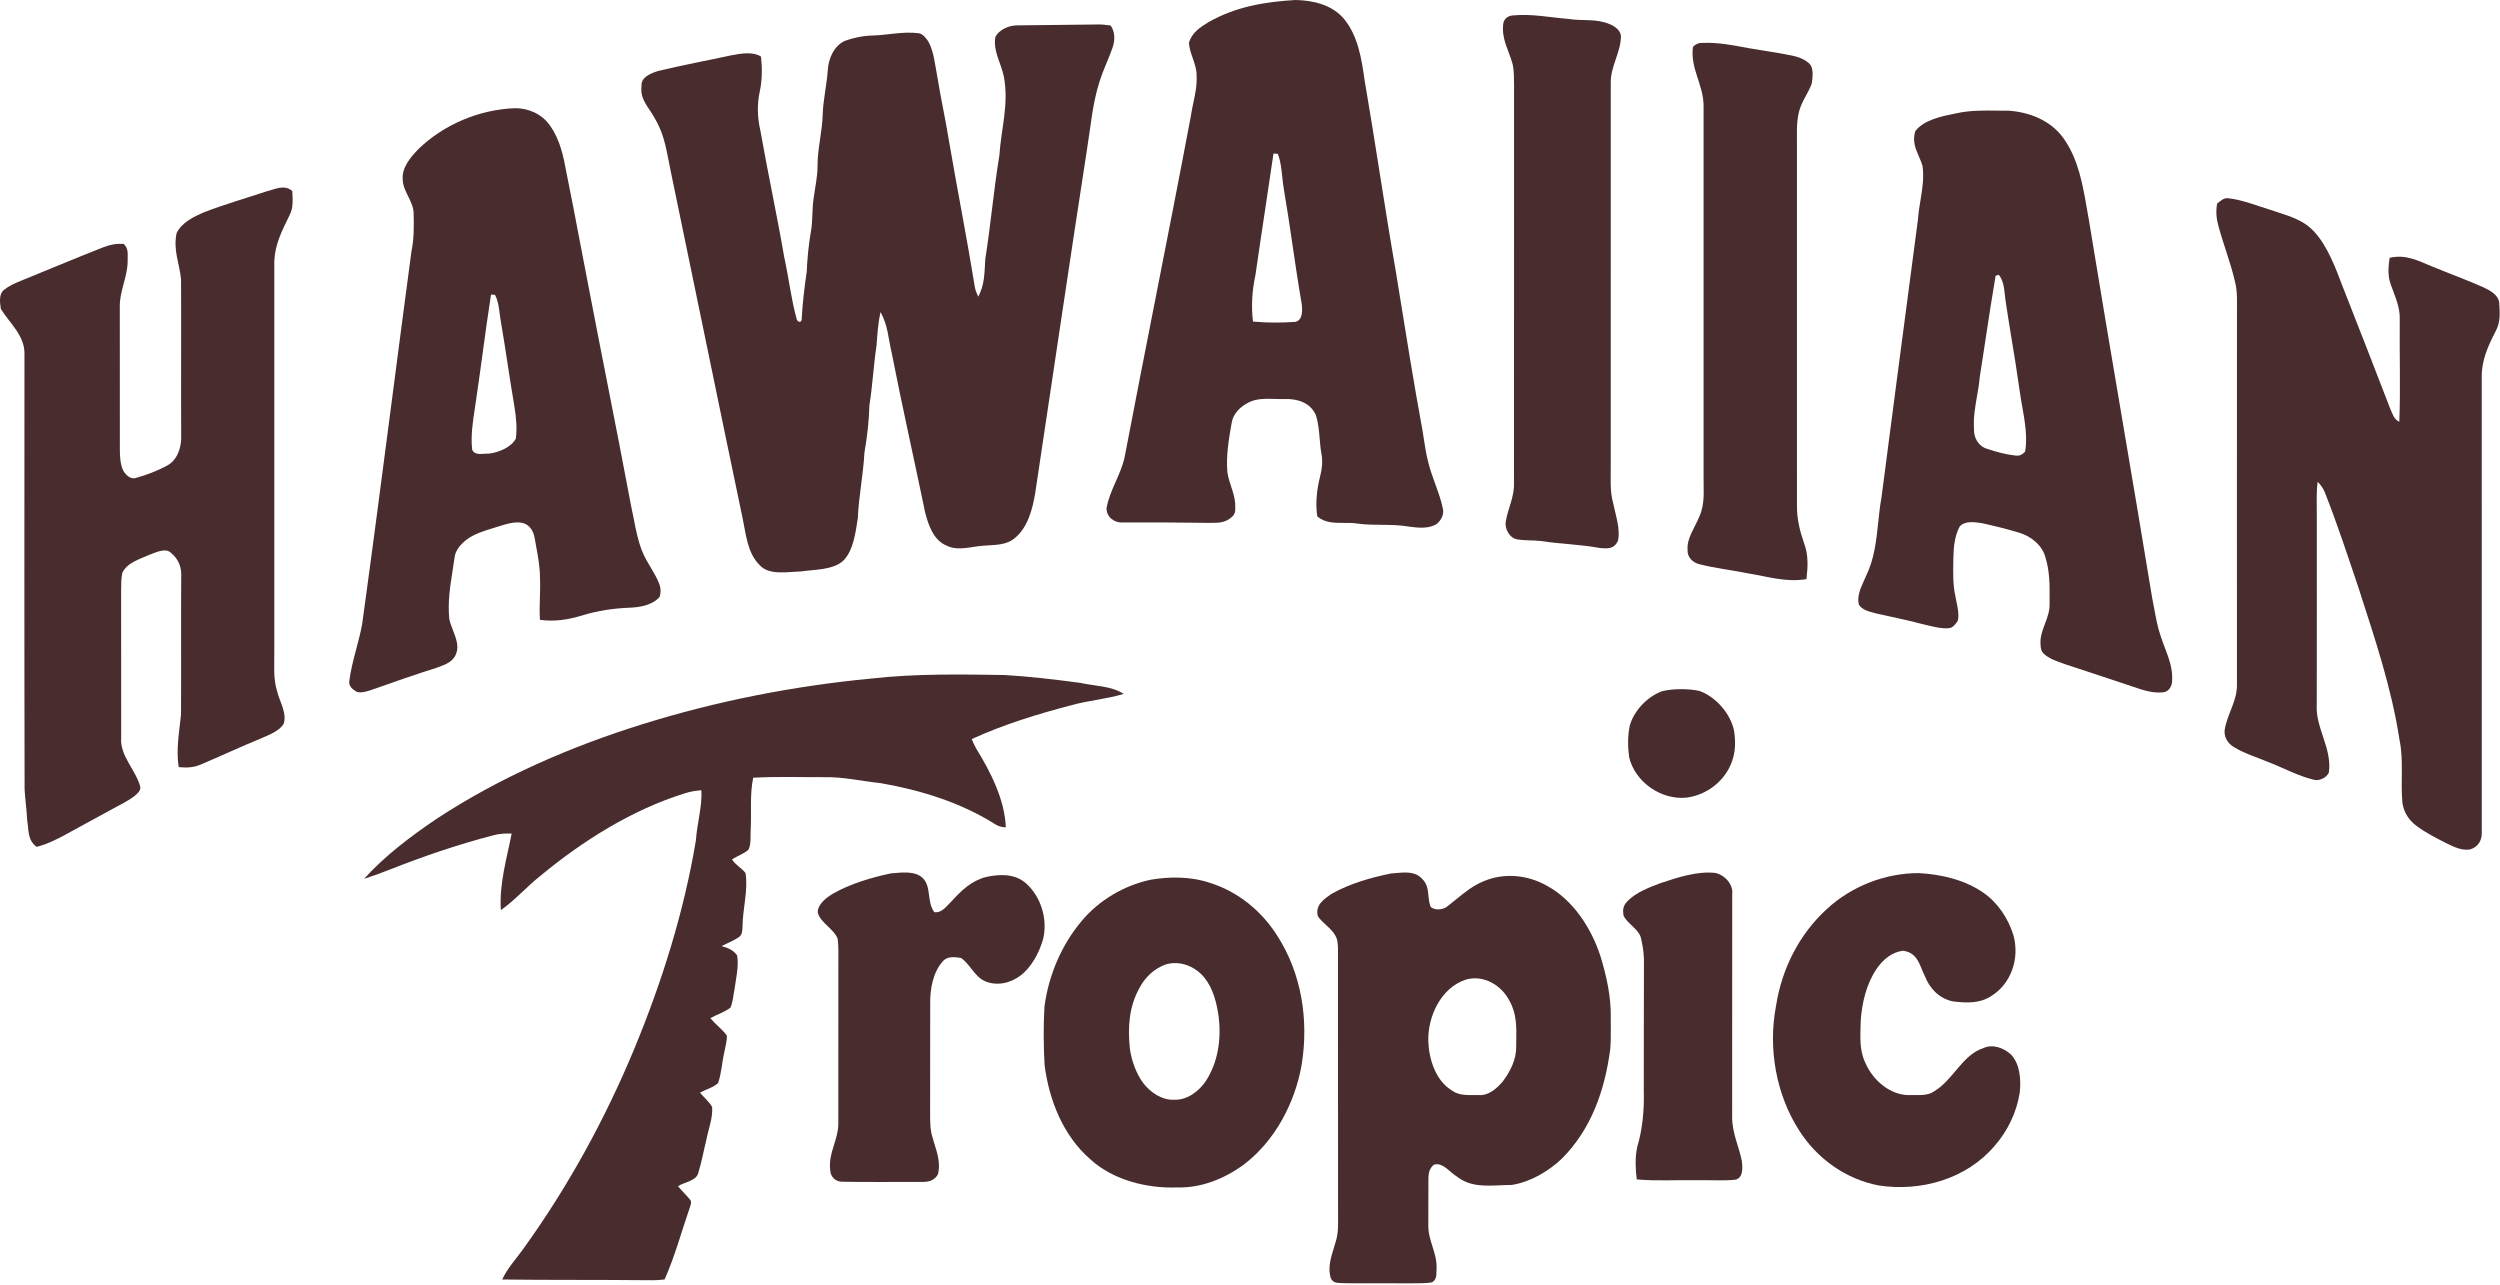 <?xml version="1.0" encoding="utf-8"?>
<svg xmlns="http://www.w3.org/2000/svg" fill="none" height="929" viewBox="0 0 1808 929" width="1808">
<path d="M1093.55 11.215C1107.53 9.78 1120.31 12.556 1134.13 13.674C1145.03 15.388 1154.18 13.19 1164.4 17.586C1167.98 19.021 1172.69 22.542 1172.23 26.883C1172.04 37.93 1164.5 48.624 1164.91 60.249C1164.89 152.17 1164.91 244.09 1164.89 336.01C1165.04 345.698 1164.07 354.491 1166.66 363.955C1168.3 372.376 1172.06 382.623 1170.1 391.118C1167.29 397.154 1162.65 396.875 1156.75 396.26C1142.7 393.689 1128.47 393.428 1114.38 391.267C1108.76 390.578 1102.98 391.062 1097.43 390.093C1091.78 389.329 1088.06 382.455 1088.97 377.201C1090.61 367.383 1095.27 359.391 1094.91 349.163C1095.01 253.517 1094.91 157.74 1094.97 62.075C1094.88 56.97 1095.1 51.512 1093.95 46.5C1091.23 36.403 1085.93 28.671 1087.09 17.754C1087.28 14.121 1090.03 11.606 1093.55 11.215Z" fill="#482C2E"/>
<path d="M793.741 17.7C796.945 17.607 800.075 18.036 803.242 18.446C806.596 23.42 806.409 29.307 804.491 34.765C801.733 42.683 798.007 50.21 795.436 58.202C790.034 74.54 788.73 92.276 785.991 108.876C773.323 190.568 761.083 274.403 748.638 356.766C746.775 367.87 743.31 381.432 734.218 388.847C727.772 394.66 719.147 393.915 711.043 394.678C702.175 395.2 692.711 398.833 684.271 394.436C675.105 390.673 671.249 379.346 669.05 370.515C661.077 332.007 652.414 293.704 644.869 255.158C642.391 244.893 642.223 235.094 636.746 225.723C635.051 233.585 634.492 241.54 633.952 249.551C631.772 264.026 631.064 278.613 628.754 293.089C628.419 304.807 627.152 315.948 625.14 327.48C624.32 343.316 621.041 358.778 620.389 374.633C618.805 384.637 617.278 398.404 609.602 405.726C602.076 412.377 588.42 411.874 578.844 413.308C569.734 413.495 556.115 416.308 549.371 408.67C540.429 399.802 539.572 386.556 537.076 374.893C519.545 291.189 502.442 207.372 485.042 123.705C482.248 110.571 480.962 98.238 473.994 86.408C469.765 78.024 462.649 72.379 463.934 62.301C463.394 55.743 470.827 52.93 475.969 51.346C493.481 47.099 511.236 43.838 528.841 40.019C535.622 38.771 544.174 37.057 550.377 40.932C551.234 49.483 551.29 57.997 549.409 66.399C547.434 75.491 547.769 85.16 549.856 94.195C555.24 124.786 561.853 155.134 567.107 185.762C570.386 200.461 572.063 215.7 575.994 230.194C576.273 232.355 578.956 234.144 579.738 231.331C580.372 219.575 581.732 207.987 583.446 196.343C583.837 186.712 584.768 177.397 586.371 167.895C587.954 159.624 587.116 151.352 588.457 143.08C589.5 135.293 591.252 127.804 591.252 119.886C591.196 107.311 594.698 95.201 594.978 82.719C595.332 72.044 597.903 61.518 598.648 50.862C599.095 42.497 602.933 33.461 610.813 29.624C617.371 27.22 624.357 25.842 631.343 25.674C642.316 25.357 653.252 22.526 664.766 24.09C667.523 24.761 669.814 27.63 671.323 29.94C675.571 37.485 676.26 47.62 677.974 56.078C680.396 71.243 683.787 86.222 686.209 101.386C692.245 136.839 699.287 172.124 705.006 207.615C705.416 210.092 706.46 212.291 707.466 214.582C712.16 205.901 711.974 196.977 712.552 187.42C716.501 162.53 718.662 137.23 722.761 112.322C724.065 92.537 729.71 75.919 726.021 55.519C723.897 45.254 718.159 37.243 719.817 26.904C722.425 21.296 729.915 18.315 735.802 18.334C755.102 18.054 774.44 18.017 793.741 17.7Z" fill="#482C2E"/>
<path d="M1231.15 31.038C1242.65 30.535 1253.45 32.733 1264.69 34.838C1275.29 36.645 1285.93 38.117 1296.49 40.297C1300.37 41.154 1304.54 42.625 1307.59 45.234C1312.12 48.382 1310.82 55.368 1310.35 60.119C1307.93 67.18 1302.81 73.384 1300.98 81.04C1299.02 89.144 1299.62 96.746 1299.55 104.999C1299.56 191.945 1299.55 278.91 1299.56 365.856C1299.47 375.264 1301.69 384.206 1304.76 393.018C1307.95 401.495 1307.44 410.009 1306.42 418.84C1291.27 421.28 1278.27 416.902 1263.59 414.555C1251.91 412.151 1240.66 411.052 1229.07 408.053C1224.21 406.972 1220.03 402.836 1220.46 397.583C1219.73 389.311 1225.92 381.188 1228.94 373.643C1233.2 364.161 1231.88 355.367 1232.03 345.326C1232.03 255.883 1232.05 166.422 1232.03 76.979C1232.14 61.2 1222.23 49.854 1224.34 33.869C1226.31 31.82 1228.58 30.87 1231.15 31.038Z" fill="#482C2E"/>
<path clip-rule="evenodd" d="M972.068 13.786C963.442 3.428 949.768 0.279 936.857 0C914.594 1.304 893.263 4.9 873.683 16.189C867.684 19.878 861.927 23.772 859.841 30.907C859.999 34.598 861.276 38.28 862.564 41.993C864.006 46.152 865.462 50.35 865.374 54.642C865.734 61.619 864.414 67.852 863.053 74.283C862.371 77.502 861.679 80.771 861.182 84.208C852.804 128.647 844.044 173.212 835.283 217.784C827.836 255.672 820.388 293.565 813.172 331.39C811.795 337.194 809.358 342.723 806.937 348.217C804.121 354.609 801.325 360.953 800.243 367.626C800.262 373.997 805.814 378.189 811.999 377.872C831.896 377.779 851.792 377.798 871.689 378.115C872.877 378.093 874.037 378.105 875.173 378.117C880.95 378.178 886.092 378.233 890.934 373.811C893.518 371.68 893.43 369.035 893.334 366.154C893.312 365.482 893.289 364.798 893.3 364.105C893 359.988 891.692 355.963 890.385 351.939C889.261 348.479 888.137 345.021 887.655 341.507C886.593 329.881 888.68 317.455 890.71 305.979C891.698 299.31 896.914 294.112 902.727 291.224C908.337 288.097 915.533 288.312 922.367 288.517C924.814 288.59 927.215 288.662 929.479 288.579C938.59 288.318 947.737 291.336 951.649 300.241C953.389 305.563 953.896 311.454 954.399 317.306C954.726 321.103 955.051 324.885 955.711 328.484C956.679 333.98 956.102 339.178 954.704 344.525C952.338 354.026 951.221 363.714 952.637 373.457C958.246 378.193 964.907 378.178 971.78 378.162C975.019 378.154 978.305 378.147 981.55 378.636C987.434 379.452 993.28 379.504 999.111 379.555C1005.67 379.614 1012.21 379.672 1018.75 380.816C1025.39 381.691 1033.45 382.716 1039.3 378.711C1042.27 376.14 1044.48 371.985 1043.51 367.98C1042.3 361.929 1040.15 356.018 1037.99 350.083C1036.07 344.799 1034.14 339.495 1032.86 334.055C1031.34 328.177 1030.44 322.222 1029.53 316.244C1029.35 315.04 1029.17 313.835 1028.98 312.63C1022.55 277.66 1016.89 242.444 1011.24 207.317C1010.67 203.782 1010.1 200.247 1009.53 196.714C1005.33 172.663 1001.51 148.532 997.692 124.401C994.171 102.138 990.649 79.876 986.823 57.678C984.68 42.42 982.128 26.082 972.068 13.786ZM924.113 111.261L920.984 111C919.039 124.425 917.029 137.757 915.02 151.081C912.621 166.989 910.224 182.886 907.943 198.915C905.521 209.981 904.775 221.271 906.154 232.542C915.991 233.511 926.908 233.474 936.782 232.784C942.427 231.611 941.924 223.805 941.327 219.333C938.868 205.264 936.797 191.151 934.725 177.034C932.764 163.671 930.802 150.305 928.51 136.97C927.98 134.035 927.665 131.002 927.349 127.958C926.755 122.231 926.157 116.468 924.113 111.261Z" fill="#482C2E" fill-rule="evenodd"/>
<path d="M211.386 138.181C211.628 144.403 212.355 150.048 209.336 155.786C204.083 166.573 198.904 176.409 198.382 188.761C198.382 283.159 198.401 377.595 198.382 472.012C198.475 481.606 197.506 490.604 200.413 499.957C202.201 507.427 207.921 516.165 205.014 523.803C201.214 529.187 193.929 531.684 188.117 534.292C173.697 540.179 159.632 546.83 145.287 552.847C140.052 555.213 134.854 555.306 129.227 554.785C127.234 541.744 129.619 529.653 130.904 516.817C131.109 483.842 130.83 450.829 131.053 417.854C131.556 410.794 129.377 404.552 123.843 400.007C119.894 395.815 112.61 399.56 108.213 401.162C101.133 404.348 91.856 406.807 88.391 414.445C87.589 418.618 87.664 423.033 87.589 427.281C87.683 462.697 87.571 498.168 87.627 533.584C86.658 546.606 98.19 556.853 101.432 568.906C101.841 572.036 99.606 573.471 97.612 575.408C92.769 579.283 86.844 581.985 81.423 584.984C70.152 591.188 58.825 597.298 47.535 603.502C40.791 607.191 33.991 610.544 26.502 612.445C19.758 607.508 20.913 600.577 19.646 593.107C19.348 585.636 18.155 578.259 17.783 570.807C17.541 465.864 17.671 360.772 17.69 255.829C17.932 242.788 6.922 233.604 0.625 223.45C-0.065 218.83 -1.164 211.974 3.568 209.18C6.81 206.516 11.039 204.783 14.895 203.162C34.755 195.114 54.521 186.749 74.474 178.925C79.653 176.875 83.808 176.13 89.397 176.372C93.328 179.893 92.154 184.178 92.322 188.892C92.247 200.517 86.323 210.502 86.639 222.277C86.639 256.463 86.621 290.742 86.677 324.909C86.677 329.883 86.956 335.64 89.043 340.223C90.701 343.241 94.52 347.079 98.283 345.626C105.865 343.576 113.411 340.67 120.36 336.981C128.072 333.237 131.295 323.698 131.035 315.631C130.83 277.757 131.146 239.789 130.941 201.914C129.712 190.345 125.11 180.732 127.737 168.548C131.482 160.835 140.294 156.624 147.802 153.42C162.408 147.757 177.572 143.472 192.439 138.479C198.904 136.97 205.536 133.039 211.386 138.181Z" fill="#482C2E"/>
<path d="M1611.26 143.342C1621.53 144.441 1631.9 148.67 1641.76 151.707C1653.52 155.787 1664.71 158.004 1673.58 167.486C1683.47 178.217 1689.15 193.978 1694.3 207.466C1705.83 236.92 1717.43 266.356 1728.74 295.903C1730.38 299.573 1731.26 303.113 1735.17 305.069C1736.14 280.645 1735.23 256.091 1735.49 231.629C1735.93 222.203 1732.08 214.602 1729.1 205.995C1726.64 199.679 1727.2 193.028 1728.17 186.47C1739.75 183.75 1748.51 188.408 1758.83 192.693C1771.15 197.779 1783.72 202.343 1795.92 207.727C1800.41 209.888 1806.6 213.074 1807.38 218.551C1807.88 225.929 1808.52 232.803 1804.87 239.51C1799.43 250.11 1794.69 260.338 1794.79 272.56C1794.81 382.458 1794.81 492.375 1794.81 602.273C1795.05 607.9 1791.81 612.855 1786.25 614.308C1780.46 615.296 1774.98 612.576 1769.88 610.172C1762.17 606.223 1754.17 602.255 1747.26 597.001C1741.75 592.809 1738.17 586.978 1737.37 580.066C1736.05 565.423 1738.39 549.662 1735.34 535.187C1729.54 497.107 1717.43 461.766 1705.74 425.288C1697.93 402.131 1690.4 379.105 1681.42 356.339C1680.25 353.209 1678.42 350.806 1676.13 348.44C1675.03 356.581 1675.59 364.871 1675.52 373.273C1675.48 418.619 1675.61 463.964 1675.48 509.291C1674.34 526.356 1686.62 540.887 1684.27 558.567C1682.76 562.405 1677.19 565.144 1673.13 563.858C1661.77 561.138 1650.83 555.046 1639.86 550.892C1631.74 547.501 1622.87 544.818 1615.4 540.18C1611.09 537.627 1608.32 533.044 1608.88 527.958C1610.7 516.054 1618.14 507.074 1617.76 494.461C1617.65 405.652 1617.8 316.806 1617.78 227.959C1617.67 219.706 1618.4 211.081 1616.22 203.2C1613.07 189.563 1607.87 176.615 1604.29 163.146C1602.79 157.817 1602.47 152.657 1603.42 147.217C1605.77 145.428 1608.06 143.044 1611.26 143.342Z" fill="#482C2E"/>
<path clip-rule="evenodd" d="M1492.52 100.266C1483.46 87.374 1468.28 81.208 1452.98 80.072C1450.23 80.079 1447.51 80.043 1444.81 80.006C1434.53 79.868 1424.53 79.734 1414.25 82.065L1414.04 82.107C1404.42 84.022 1391.31 86.635 1385.09 94.901C1383.01 102.208 1385.2 107.281 1387.64 112.89C1388.61 115.132 1389.62 117.46 1390.4 120.051C1391.51 128.88 1390.25 136.515 1388.94 144.525C1388.19 149.09 1387.42 153.777 1387.05 158.876C1385.67 169.37 1384.28 179.874 1382.9 190.386C1375.47 246.707 1368.01 303.245 1360.73 359.466C1359.65 365.389 1359 371.477 1358.36 377.589C1356.94 391.008 1355.5 404.543 1349.44 416.716C1349.01 417.732 1348.54 418.78 1348.05 419.852C1345.57 425.364 1342.79 431.516 1344.35 437.302C1346.61 440.938 1351.09 442.113 1355.11 443.169C1355.7 443.325 1356.29 443.478 1356.85 443.636C1359.52 444.231 1362.19 444.815 1364.86 445.399C1373.56 447.3 1382.24 449.199 1390.85 451.479C1391.96 451.727 1393.09 452 1394.23 452.278C1399.21 453.484 1404.5 454.765 1409.43 454.311C1412.15 454.18 1414.79 450.958 1415.98 448.685C1416.82 444.379 1415.83 439.586 1414.89 435.049C1414.6 433.638 1414.31 432.251 1414.08 430.912C1412.32 422.889 1412.49 414.114 1412.65 405.777C1412.67 404.84 1412.69 403.909 1412.7 402.985C1412.82 395.645 1413.71 387.187 1417.32 380.648C1421.18 376.581 1427.79 377.545 1432.88 378.288C1433.08 378.317 1433.28 378.346 1433.48 378.375C1442.53 380.387 1451.73 382.623 1460.58 385.361C1469.08 387.932 1477.24 394.602 1479.36 403.488C1482.4 413.244 1482.33 423.337 1482.27 433.558C1482.26 434.619 1482.25 435.68 1482.25 436.743C1482.4 441.919 1480.64 446.581 1478.9 451.188C1477.25 455.569 1475.61 459.9 1475.66 464.576C1475.67 464.934 1475.69 465.289 1475.7 465.641C1475.81 468.384 1475.91 470.922 1478.23 472.904C1481.72 476.188 1486.85 478 1491.51 479.645C1492.35 479.941 1493.17 480.231 1493.97 480.523C1502.9 483.395 1511.79 486.367 1520.69 489.338C1526.73 491.359 1532.79 493.381 1538.85 495.371C1540.06 495.768 1541.28 496.183 1542.49 496.6C1549.74 499.076 1557.12 501.598 1564.87 500.625C1568.69 500.01 1570.89 495.93 1570.89 492.335C1571.46 483.774 1568.51 475.988 1565.54 468.185C1564.53 465.511 1563.51 462.834 1562.64 460.123C1560.39 453.656 1559.22 447.188 1558.02 440.608C1557.53 437.901 1557.03 435.174 1556.45 432.421C1549.35 389.114 1541.99 345.702 1534.63 302.258C1526.56 254.612 1518.48 206.928 1510.72 159.305C1510.21 156.569 1509.74 153.811 1509.26 151.045C1506.2 133.331 1503.07 115.252 1492.52 100.266ZM1445.57 198.727L1443.24 199.397C1440.61 214.571 1438.31 229.81 1436.01 245.051C1434.61 254.305 1433.21 263.559 1431.74 272.799C1431.33 277.571 1430.53 282.195 1429.73 286.794C1428.4 294.422 1427.09 301.979 1427.59 310.022C1427.25 316.412 1430.76 322.765 1437.11 324.609C1443.61 326.752 1450.35 328.634 1457.17 329.416C1460.6 329.882 1462.15 328.988 1464.57 326.659C1466.4 316.158 1464.37 304.709 1462.44 293.797C1461.76 289.957 1461.09 286.185 1460.6 282.543C1458.92 270.33 1456.93 258.181 1454.94 246.031C1453.35 236.348 1451.77 226.664 1450.34 216.947C1450.18 215.77 1450.06 214.579 1449.93 213.385C1449.39 208.212 1448.85 202.995 1445.57 198.727Z" fill="#482C2E" fill-rule="evenodd"/>
<path clip-rule="evenodd" d="M397.612 90.615C391.855 82.493 382.186 78.115 372.331 78.245C346.603 79.232 321.042 89.945 302.524 107.867C296.991 113.698 290.62 120.964 291.234 129.552C291.253 134.05 293.217 138.017 295.185 141.992C297.252 146.166 299.324 150.349 299.152 155.168C299.339 164.148 299.45 172.774 297.587 181.586C292.704 218.142 288.032 253.999 283.38 289.703C276.389 343.36 269.443 396.673 261.892 451.497C260.843 457.253 259.296 463.108 257.735 469.018C255.694 476.745 253.628 484.568 252.615 492.39C251.962 496.246 255.13 498.687 258.092 500.419C261.603 501.277 265.304 500.035 268.755 498.877C269.351 498.677 269.939 498.479 270.518 498.296C285.403 493.005 300.307 487.788 315.379 483.056C315.807 482.9 316.236 482.746 316.666 482.592C322.45 480.517 328.264 478.431 330.171 471.841C331.864 466.874 329.614 461.041 327.496 455.55C326.444 452.824 325.424 450.181 324.936 447.771C323.707 435.684 325.478 424.391 327.305 412.734C327.804 409.55 328.308 406.339 328.755 403.078C329.333 397.843 333.357 393.409 337.362 390.335C342.715 386.194 349.841 384.014 356.559 381.958C358.304 381.424 360.022 380.898 361.675 380.349L361.868 380.291C367.095 378.715 373.831 376.684 379.149 378.561C383.788 380.349 386.005 384.932 386.75 389.552C387.111 391.704 387.498 393.821 387.881 395.917C389.219 403.241 390.514 410.328 390.514 417.889C390.754 422.72 390.604 427.548 390.454 432.374C390.29 437.669 390.126 442.962 390.477 448.255C400.965 449.746 410.914 448.162 420.955 445.107C432.319 441.586 444 439.891 455.886 439.462C463.189 439.145 472.132 437.506 477.069 431.6C478 428.713 477.982 425.434 476.882 422.565C475.226 418.112 472.875 414.183 470.519 410.246C468.212 406.391 465.901 402.528 464.233 398.159C461.398 390.986 459.875 383.176 458.367 375.442C457.764 372.35 457.164 369.269 456.483 366.246C450.924 336.518 445.086 306.833 439.249 277.149C434.971 255.397 430.693 233.646 426.526 211.878C424.151 199.849 421.862 187.804 419.572 175.759C416.401 159.075 413.23 142.391 409.833 125.752C407.542 113.288 405.176 101.104 397.612 90.615ZM357.948 213.204L355.097 213.055C352.9 227.194 350.966 241.38 349.033 255.564C347.526 266.629 346.018 277.692 344.385 288.73C344.081 290.917 343.745 293.12 343.408 295.333C341.908 305.181 340.377 315.231 341.442 325.058C342.734 328.737 346.874 328.431 350.535 328.16C351.677 328.076 352.771 327.995 353.719 328.039C360.482 327.275 369.741 323.512 373.057 317.215C374.119 309.409 373.187 301.175 371.939 293.425C370.209 283.374 368.66 273.283 367.112 263.191C365.526 252.855 363.94 242.518 362.158 232.225C361.842 230.497 361.613 228.686 361.382 226.853C360.783 222.106 360.166 217.209 357.948 213.204Z" fill="#482C2E" fill-rule="evenodd"/>
<path d="M726.375 488.164C744.67 489.226 762.927 491.406 781.091 493.827C791.487 496.193 803.82 495.97 812.632 501.838C800.187 505.639 787.09 506.533 774.534 510.091C750.166 516.444 725.686 524.008 702.752 534.497C703.721 536.769 704.652 539.042 705.882 541.185C716.24 557.952 726.673 578.314 727.4 598.323C724.587 598.267 722.071 597.559 719.873 596.199C695.133 580.42 665.623 571.365 636.877 566.354C623.053 564.957 609.733 561.715 595.928 562.05C578.881 562.125 561.742 561.51 544.714 562.442C542.143 574.607 543.559 587.629 542.907 600.056C542.553 604.676 543.428 610.582 541.174 614.68C537.746 617.568 533.182 619.058 529.4 621.48C531.673 625.411 536.312 627.74 539.144 631.317C541.23 643.24 537.057 657.79 537.02 669.639C536.74 672.47 537.131 675.079 534.97 677.277C531.039 680.202 526.177 681.972 521.799 684.189C526.252 685.456 530.406 686.983 533.126 691.007C534.43 698.906 532.195 707.849 531.151 715.748C530.238 719.977 530.089 724.802 528.226 728.733C523.979 732.031 518.408 733.707 513.714 736.334C517.421 740.731 522.097 744.233 525.6 748.76C525.953 752.766 524.482 756.995 523.83 760.944C522.116 768.247 521.799 776.202 519.321 783.263C515.763 786.523 510.397 787.921 506.187 790.193C509.037 793.621 512.857 796.695 515.018 800.608C515.632 808.19 512.372 816.443 510.919 823.932C508.926 831.869 507.547 840.029 505.107 847.835C504.045 853.964 494.879 854.914 490.296 857.839C492.997 861.099 496.052 864.024 498.772 867.247C500.412 868.998 499.685 870.731 499.052 872.724C493.016 890.162 488.135 908.419 480.645 925.298C474.963 926.081 469.318 925.876 463.618 925.82C430.139 925.485 396.643 925.783 363.183 925.335C367.207 916.728 373.206 910.618 378.646 902.905C410.801 858.267 437.48 809.587 458.587 758.802C478.671 710.327 494.692 659.411 503.299 607.582C504.1 595.473 507.882 583.568 507.249 571.514C503.039 571.794 499.108 572.465 495.102 573.787C456.948 585.655 421.178 608.234 390.569 633.608C380.677 641.47 372.629 650.86 362.233 658.181C360.892 639.235 366.704 620.12 370.039 602.794C365.531 602.72 361.097 602.887 356.737 604.098C331.4 610.656 306.324 619.263 281.975 628.839C275.808 631.335 269.623 633.571 263.271 635.564C278.417 618.853 296.916 604.937 315.528 592.306C361.488 562.125 413.13 539.694 465.574 523.449C519.172 506.775 574.503 496.044 630.337 490.698C662.698 487.121 693.884 487.698 726.375 488.164Z" fill="#482C2E"/>
<path d="M1201.91 499.917C1209.56 497.923 1221.37 497.942 1229.07 499.712C1240.8 503.848 1251.54 516.125 1254.05 528.328C1255.21 535.556 1255.21 543.53 1252.62 550.479C1247.75 564.656 1234.45 574.959 1219.7 576.84C1201.4 578.74 1182.38 565.569 1178.19 547.554C1177.16 540.083 1177.09 531.979 1178.69 524.602C1181.82 513.759 1191.38 503.848 1201.91 499.917Z" fill="#482C2E"/>
<path d="M644.254 631.633C651.688 631.093 661.673 629.416 667.486 635.154C673.708 641.581 670.113 652.051 675.683 659.671C681.309 660.454 684.532 655.181 688.165 651.809C695.356 643.947 702.454 636.999 713.129 634.241C723.022 632.062 733.995 631.726 742.062 638.861C753.072 648.735 757.916 665.297 754.264 679.568C751.433 689.107 746.16 699.241 738.149 705.426C730.791 711.146 720.488 713.382 711.844 709.357C704.765 706.041 701.001 696.67 694.947 692.758C690.364 692.05 684.756 691.379 681.57 695.534C674.77 703.228 672.572 715.356 672.721 725.342C672.665 752.076 672.74 778.81 672.665 805.563C672.684 811.357 672.628 816.89 674.36 822.479C676.875 831.756 680.601 839.227 678.366 849.176C675.813 853.721 671.771 854.876 666.797 854.765C647.589 854.69 628.326 854.988 609.137 854.634C603.995 854.56 600.623 851.076 600.381 846.008C598.946 833.228 606.752 823.969 606.268 811.17C606.324 772.643 606.23 734.098 606.305 695.571C606.249 690.113 606.566 684.486 605.802 679.065C603.417 671.892 593.115 667.309 591.401 659.895C591.14 654.175 597.81 648.94 602.3 646.351C615.136 639.066 629.872 634.707 644.254 631.633Z" fill="#482C2E"/>
<path d="M1387.72 631.426C1403.82 632.302 1420.88 636.232 1434.3 645.566C1444.8 652.739 1452.37 664.271 1456.09 676.305C1460.68 692.83 1454.83 711.125 1440.05 720.365C1431.6 725.899 1421.89 725.377 1412.26 724.203C1402.48 722.154 1395.53 714.888 1391.99 705.797C1388.04 697.656 1386.86 689.011 1376.28 687.577C1367.94 688.601 1361.73 694.079 1357.09 700.767C1349.7 711.647 1346.46 725.712 1345.64 738.679C1345.49 749.298 1344.39 758.967 1349.1 768.822C1354.56 781.435 1367.62 792.762 1382 791.942C1387.63 791.793 1394 792.687 1398.77 789.241C1412.52 781.099 1419.11 762.935 1434.3 758.017C1441.13 754.738 1449.33 757.924 1454.51 762.767C1460.99 769.903 1461.68 781.099 1460.66 790.209C1458.46 804.368 1451.96 817.931 1442.51 828.699C1422.11 852.676 1389.32 861.954 1358.79 857.352C1335.02 852.843 1314.17 837.995 1301.22 817.67C1284.31 791.364 1278.55 757.83 1284.46 727.259C1288.63 700.599 1301.2 675.579 1321.25 657.359C1339.08 640.853 1363.47 631.389 1387.72 631.426Z" fill="#482C2E"/>
<path d="M1240.43 631.298C1247.21 632.696 1253.79 639.607 1252.73 646.985C1252.71 700.434 1252.77 753.977 1252.69 807.408C1252.51 819.201 1257.57 828.851 1259.73 839.749C1260.18 844.37 1260.93 851.393 1255.28 853.126C1246.12 854.132 1236.69 853.293 1227.45 853.536C1212.9 853.238 1198.2 854.244 1183.7 852.958C1182.75 845.432 1182.42 837.439 1183.93 829.969C1187.9 816.704 1189.18 802.527 1188.79 788.722C1188.73 757.032 1188.9 725.324 1188.9 693.634C1188.75 688.399 1187.86 682.81 1186.57 677.743C1184.58 671.502 1176.63 667.869 1174.09 661.982C1173.53 658.163 1173.77 655.201 1176.53 652.276C1182.59 645.476 1192.78 641.75 1201.12 638.601C1213.34 634.54 1227.47 629.882 1240.43 631.298Z" fill="#482C2E"/>
<path clip-rule="evenodd" d="M875.098 638.506C861.48 633.83 845.887 633.83 831.858 636.27C812.762 640.481 794.803 651.007 782.265 666.06C767.603 683.46 758.326 705.425 755.363 727.93C754.506 741.94 754.693 756.192 755.438 770.201C758.642 795.445 768.851 821.341 788.469 838.35C804.752 853.347 829.418 859.588 851.122 858.75C868.578 859.29 885.475 852.527 899.373 842.318C921.971 825.309 936.559 797.625 941.347 770.071C946.582 737.99 941.44 704.232 923.685 676.66C912.377 658.813 895.349 644.84 875.098 638.506ZM871.074 707.085C864.386 698.85 853.338 694.342 842.924 697.528C834.652 700.546 828.113 706.731 824.071 714.481C816.283 728.36 815.557 743.469 817.177 758.969C818.575 767.502 821.593 776.221 826.753 783.226C831.877 789.988 840.484 795.857 849.277 795.316C858.517 795.708 867.05 789.225 872.006 781.884C881.022 768.08 883.239 751.443 881.358 735.309C879.867 725.231 877.52 715.245 871.074 707.085Z" fill="#482C2E" fill-rule="evenodd"/>
<path clip-rule="evenodd" d="M1009.4 631.414C1008.2 631.525 1007.02 631.634 1005.88 631.707C991.349 634.688 976.464 638.954 963.404 646.182C963.33 646.233 963.255 646.283 963.181 646.334C957.42 650.227 950.876 654.651 953.102 662.67C954.776 665.094 956.916 667.06 959.041 669.011C962.354 672.054 965.629 675.062 967.037 679.716C967.783 683.832 967.719 688.138 967.656 692.396C967.631 694.094 967.606 695.784 967.633 697.452C967.65 723.938 967.651 750.427 967.653 776.917C967.656 810.034 967.658 843.151 967.689 876.263C967.67 877.821 967.683 879.351 967.697 880.862C967.748 886.798 967.797 892.444 965.882 898.339C965.498 899.694 965.076 901.067 964.648 902.456C962.46 909.566 960.154 917.062 962.398 924.31C964.017 927.706 966.496 927.773 969.403 927.852C970.275 927.876 971.185 927.901 972.123 928.017C980.531 928.108 988.94 928.089 997.348 928.071C1004.5 928.056 1011.64 928.04 1018.79 928.092C1019.86 928.084 1020.93 928.087 1022.01 928.089C1026.56 928.1 1031.17 928.11 1035.63 927.402C1038.76 925.425 1038.8 922.805 1038.85 919.792C1038.87 919.001 1038.88 918.183 1038.95 917.342C1039.15 911.593 1037.55 906.516 1035.96 901.442C1034.37 896.404 1032.79 891.371 1032.97 885.69C1033 880.867 1032.99 876.045 1032.98 871.223C1032.97 864.792 1032.96 858.362 1033.04 851.932C1033.04 848.187 1033.94 844.797 1036.94 842.375C1041.26 840.698 1045.4 844.237 1049.17 847.463C1050.77 848.824 1052.29 850.129 1053.74 850.963C1062.93 858.19 1073.95 857.702 1085.06 857.211C1087.78 857.09 1090.51 856.97 1093.22 856.962C1106.59 854.876 1119.71 847.256 1129.49 837.978C1150.86 816.647 1160.6 788.367 1164.5 758.987C1164.98 753.589 1164.95 748.132 1164.92 742.695C1164.9 740.645 1164.89 738.597 1164.91 736.557C1165.26 721.392 1161.91 706.041 1157.47 691.584C1150.92 671.407 1137.84 650.952 1118.8 640.612C1105.01 632.806 1088.32 631.018 1073.53 637.072C1065.42 640.305 1059.3 645.306 1052.95 650.506C1051.03 652.079 1049.08 653.671 1047.05 655.237C1044.05 657.994 1037.63 658.72 1034.66 655.814C1033.54 652.979 1033.27 650.196 1033.01 647.506C1032.6 643.267 1032.21 639.255 1028.52 635.619C1023.69 630.092 1016.2 630.785 1009.4 631.414ZM1091.69 723.832C1085.77 712.43 1073.19 704.885 1060.26 708.387C1042.06 714.274 1032.41 735.159 1032.95 753.174C1033.51 766.476 1038.37 781.864 1050.54 788.981C1054.87 792.052 1060.78 792.005 1066.17 791.963C1067.22 791.954 1068.25 791.946 1069.24 791.962C1076.69 792.502 1082.34 787.267 1086.87 782.032C1092.19 774.971 1096.61 766.215 1096.5 757.179C1096.51 755.716 1096.53 754.262 1096.56 752.819C1096.73 742.708 1096.89 733.092 1091.69 723.832Z" fill="#482C2E" fill-rule="evenodd"/>
</svg>